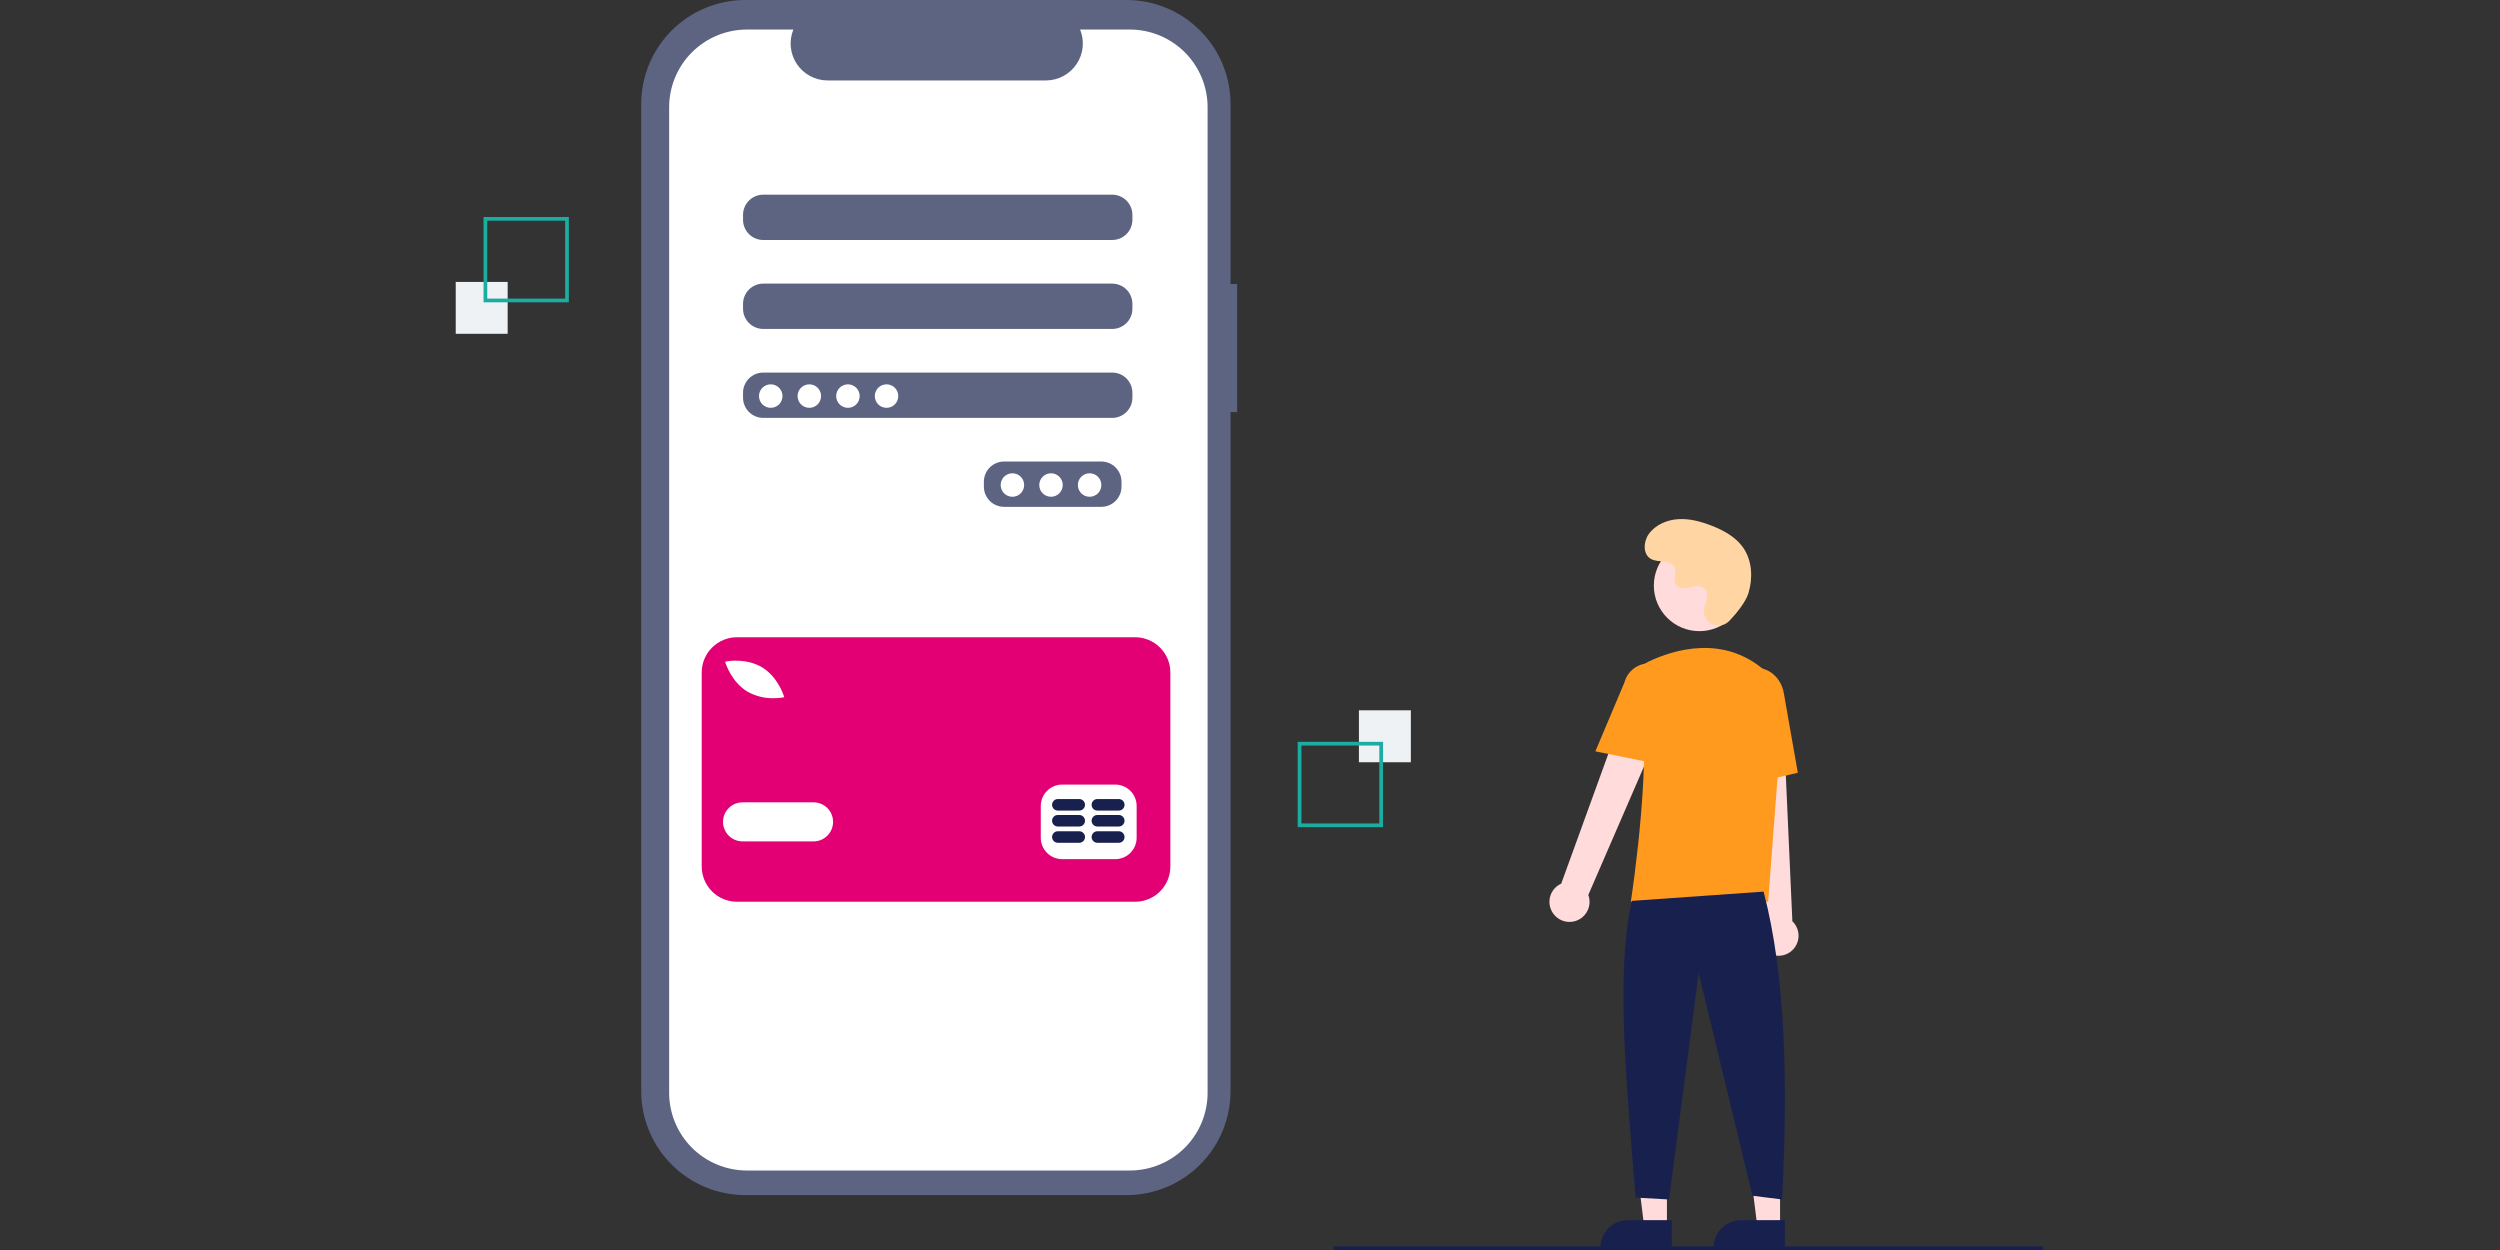 <svg width="576" height="288" viewBox="0 0 576 288" fill="none" xmlns="http://www.w3.org/2000/svg">
<rect x="0" y="0" width="576" height="288" fill="#333333" stroke="none"/>
<g clip-path="url(#clip0_251_3025)">
<path d="M285.032 65.435H283.519V23.988C283.519 17.626 280.992 11.525 276.493 7.026C271.994 2.527 265.893 7.93303e-06 259.531 1.52245e-10H171.72C168.57 -1.12226e-05 165.451 0.62 162.54 1.826C159.63 3.031 156.985 4.798 154.758 7.026C152.53 9.253 150.763 11.898 149.558 14.808C148.352 17.719 147.732 20.838 147.732 23.988V251.368C147.732 254.518 148.352 257.638 149.558 260.548C150.763 263.458 152.53 266.103 154.758 268.33C156.985 270.558 159.63 272.325 162.54 273.53C165.451 274.736 168.57 275.356 171.72 275.356H259.531C262.681 275.356 265.8 274.736 268.711 273.53C271.621 272.325 274.265 270.558 276.493 268.33C278.72 266.103 280.487 263.459 281.693 260.548C282.898 257.638 283.519 254.518 283.519 251.368V94.937H285.032V65.435Z" fill="#5D6482"/>
<path d="M260.318 6.808H248.856C249.383 8.1 249.584 9.503 249.442 10.891C249.299 12.279 248.818 13.611 248.039 14.77C247.261 15.928 246.209 16.877 244.977 17.534C243.746 18.19 242.371 18.533 240.976 18.534H190.67C189.275 18.533 187.9 18.19 186.669 17.534C185.437 16.877 184.385 15.928 183.607 14.77C182.828 13.611 182.347 12.279 182.204 10.891C182.062 9.503 182.263 8.1 182.79 6.808H172.085C167.333 6.808 162.777 8.695 159.417 12.055C156.058 15.415 154.17 19.971 154.17 24.722V251.769C154.17 254.121 154.634 256.451 155.534 258.624C156.434 260.797 157.754 262.772 159.417 264.436C161.081 266.099 163.056 267.419 165.229 268.319C167.403 269.219 169.732 269.683 172.085 269.683H260.318C265.069 269.683 269.626 267.795 272.985 264.436C276.345 261.076 278.232 256.52 278.232 251.769V24.722C278.232 22.37 277.769 20.04 276.868 17.867C275.968 15.693 274.649 13.719 272.985 12.055C271.322 10.392 269.347 9.072 267.173 8.172C265 7.271 262.67 6.808 260.318 6.808H260.318ZM258.392 112.136C258.389 113.366 257.899 114.544 257.029 115.413C256.16 116.283 254.982 116.773 253.752 116.776H231.325C230.095 116.773 228.917 116.283 228.048 115.413C227.178 114.544 226.688 113.366 226.685 112.136V110.976C226.688 109.747 227.178 108.569 228.048 107.699C228.917 106.83 230.095 106.34 231.325 106.336H253.752C254.982 106.34 256.16 106.83 257.029 107.699C257.899 108.569 258.389 109.747 258.392 110.976V112.136ZM260.906 91.642C260.902 92.872 260.412 94.05 259.543 94.919C258.673 95.789 257.495 96.279 256.266 96.283H175.837C174.607 96.279 173.429 95.789 172.559 94.919C171.69 94.05 171.2 92.872 171.196 91.642V90.482C171.2 89.253 171.69 88.075 172.559 87.205C173.429 86.336 174.607 85.846 175.837 85.842H256.266C257.495 85.846 258.673 86.336 259.543 87.205C260.412 88.075 260.902 89.253 260.906 90.482V91.642ZM260.906 71.148C260.902 72.378 260.412 73.556 259.543 74.426C258.673 75.295 257.495 75.785 256.266 75.789H175.837C174.607 75.785 173.429 75.295 172.559 74.426C171.69 73.556 171.2 72.378 171.196 71.148V69.989C171.2 68.759 171.69 67.581 172.559 66.711C173.429 65.842 174.607 65.352 175.837 65.348H256.266C257.495 65.352 258.673 65.842 259.543 66.711C260.412 67.581 260.902 68.759 260.906 69.989V71.148ZM260.906 50.655C260.902 51.884 260.412 53.062 259.543 53.932C258.673 54.801 257.495 55.291 256.266 55.295H175.837C174.607 55.291 173.429 54.801 172.559 53.932C171.69 53.062 171.2 51.884 171.196 50.655V49.495C171.2 48.265 171.69 47.087 172.559 46.218C173.429 45.348 174.607 44.858 175.837 44.854H256.266C257.495 44.858 258.673 45.348 259.543 46.218C260.412 47.087 260.902 48.265 260.906 49.495V50.655Z" fill="white"/>
<path d="M177.577 93.963C179.072 93.963 180.284 92.751 180.284 91.256C180.284 89.761 179.072 88.549 177.577 88.549C176.082 88.549 174.87 89.761 174.87 91.256C174.87 92.751 176.082 93.963 177.577 93.963Z" fill="white"/>
<path d="M186.47 93.963C187.965 93.963 189.177 92.751 189.177 91.256C189.177 89.761 187.965 88.549 186.47 88.549C184.975 88.549 183.763 89.761 183.763 91.256C183.763 92.751 184.975 93.963 186.47 93.963Z" fill="white"/>
<path d="M195.364 93.963C196.858 93.963 198.07 92.751 198.07 91.256C198.07 89.761 196.858 88.549 195.364 88.549C193.869 88.549 192.657 89.761 192.657 91.256C192.657 92.751 193.869 93.963 195.364 93.963Z" fill="white"/>
<path d="M204.257 93.963C205.752 93.963 206.964 92.751 206.964 91.256C206.964 89.761 205.752 88.549 204.257 88.549C202.762 88.549 201.55 89.761 201.55 91.256C201.55 92.751 202.762 93.963 204.257 93.963Z" fill="white"/>
<path d="M233.258 114.457C234.753 114.457 235.965 113.245 235.965 111.75C235.965 110.255 234.753 109.043 233.258 109.043C231.763 109.043 230.551 110.255 230.551 111.75C230.551 113.245 231.763 114.457 233.258 114.457Z" fill="white"/>
<path d="M242.152 114.456C243.646 114.456 244.858 113.245 244.858 111.75C244.858 110.255 243.646 109.043 242.152 109.043C240.657 109.043 239.445 110.255 239.445 111.75C239.445 113.245 240.657 114.456 242.152 114.456Z" fill="white"/>
<path d="M251.045 114.457C252.54 114.457 253.752 113.245 253.752 111.75C253.752 110.255 252.54 109.043 251.045 109.043C249.55 109.043 248.339 110.255 248.339 111.75C248.339 113.245 249.55 114.457 251.045 114.457Z" fill="white"/>
<path d="M261.528 146.821H169.801C167.646 146.821 165.579 147.677 164.055 149.201C162.531 150.724 161.675 152.791 161.675 154.946V199.637C161.675 201.792 162.531 203.859 164.055 205.383C165.579 206.907 167.646 207.763 169.801 207.763H261.528C263.683 207.763 265.75 206.907 267.273 205.383C268.797 203.859 269.653 201.792 269.653 199.637V154.946C269.653 152.791 268.797 150.724 267.273 149.201C265.75 147.677 263.683 146.821 261.528 146.821H261.528ZM167.531 152.364C167.712 152.331 172.008 151.6 175.564 153.74C179.121 155.88 180.487 160.017 180.543 160.192L180.687 160.638L180.226 160.72C179.567 160.823 178.902 160.872 178.235 160.866C176.121 160.907 174.035 160.381 172.193 159.343C168.636 157.204 167.27 153.067 167.214 152.892L167.07 152.445L167.531 152.364ZM187.443 193.857H171.083C169.889 193.857 168.745 193.383 167.901 192.539C167.057 191.695 166.583 190.551 166.583 189.358C166.583 188.164 167.057 187.02 167.901 186.176C168.745 185.332 169.889 184.858 171.083 184.858H187.443C188.636 184.858 189.78 185.332 190.624 186.176C191.468 187.02 191.942 188.164 191.942 189.358C191.942 190.551 191.468 191.695 190.624 192.539C189.78 193.383 188.636 193.857 187.443 193.857ZM261.882 193.039C261.878 194.339 261.36 195.585 260.44 196.505C259.521 197.425 258.275 197.943 256.974 197.947H244.704C243.403 197.943 242.157 197.425 241.237 196.505C240.318 195.585 239.8 194.339 239.796 193.039V185.676C239.8 184.376 240.318 183.13 241.237 182.21C242.157 181.291 243.403 180.772 244.704 180.768H256.974C258.275 180.772 259.521 181.291 260.44 182.21C261.36 183.13 261.878 184.376 261.882 185.676L261.882 193.039Z" fill="#E20074"/>
<path d="M248.66 191.521H243.726C243.374 191.521 243.036 191.661 242.787 191.911C242.538 192.16 242.398 192.497 242.398 192.85C242.398 193.202 242.538 193.54 242.787 193.789C243.036 194.038 243.374 194.178 243.726 194.178H248.66C249.012 194.178 249.35 194.038 249.599 193.789C249.848 193.54 249.988 193.202 249.988 192.85C249.988 192.497 249.848 192.16 249.599 191.911C249.35 191.661 249.012 191.521 248.66 191.521Z" fill="#18214D"/>
<path d="M257.768 191.521H252.834C252.482 191.521 252.144 191.661 251.895 191.911C251.646 192.16 251.506 192.497 251.506 192.85C251.506 193.202 251.646 193.54 251.895 193.789C252.144 194.038 252.482 194.178 252.834 194.178H257.768C258.12 194.178 258.458 194.038 258.707 193.789C258.956 193.54 259.096 193.202 259.096 192.85C259.096 192.497 258.956 192.16 258.707 191.911C258.458 191.661 258.12 191.521 257.768 191.521Z" fill="#18214D"/>
<path d="M248.659 187.772H243.726C243.373 187.772 243.036 187.912 242.786 188.161C242.537 188.41 242.397 188.748 242.397 189.1C242.397 189.453 242.537 189.79 242.786 190.039C243.036 190.289 243.373 190.428 243.726 190.428H248.659C249.012 190.428 249.349 190.289 249.598 190.039C249.848 189.79 249.987 189.453 249.987 189.1C249.987 188.748 249.848 188.41 249.598 188.161C249.349 187.912 249.012 187.772 248.659 187.772Z" fill="#18214D"/>
<path d="M257.767 187.772H252.834C252.482 187.772 252.144 187.912 251.895 188.161C251.646 188.41 251.506 188.748 251.506 189.1C251.506 189.453 251.646 189.79 251.895 190.039C252.144 190.289 252.482 190.428 252.834 190.428H257.767C258.12 190.428 258.458 190.289 258.707 190.039C258.956 189.79 259.096 189.453 259.096 189.1C259.096 188.748 258.956 188.41 258.707 188.161C258.458 187.912 258.12 187.772 257.767 187.772H257.767Z" fill="#18214D"/>
<path d="M248.659 184.098H243.726C243.373 184.098 243.036 184.238 242.786 184.487C242.537 184.737 242.397 185.074 242.397 185.427C242.397 185.779 242.537 186.117 242.786 186.366C243.036 186.615 243.373 186.755 243.726 186.755H248.659C249.012 186.755 249.349 186.615 249.598 186.366C249.848 186.117 249.987 185.779 249.987 185.427C249.987 185.074 249.848 184.737 249.598 184.487C249.349 184.238 249.012 184.098 248.659 184.098Z" fill="#18214D"/>
<path d="M257.767 184.098H252.834C252.482 184.098 252.144 184.238 251.895 184.487C251.646 184.737 251.506 185.074 251.506 185.427C251.506 185.779 251.646 186.117 251.895 186.366C252.144 186.615 252.482 186.755 252.834 186.755H257.767C258.12 186.755 258.458 186.615 258.707 186.366C258.956 186.117 259.096 185.779 259.096 185.427C259.096 185.074 258.956 184.737 258.707 184.487C258.458 184.238 258.12 184.098 257.767 184.098H257.767Z" fill="#18214D"/>
<path d="M325.06 163.656H313.095V175.62H325.06V163.656Z" fill="#EFF2F4"/>
<path d="M298.994 170.92H318.65V190.576H298.994V170.92ZM317.795 171.775H299.849V189.721H317.795V171.775Z" fill="#1BADA2"/>
<path d="M116.964 64.95H105V76.914H116.964V64.95Z" fill="#EFF2F4"/>
<path d="M131.065 69.65H111.409V49.994H131.065V69.65ZM112.264 68.795H130.211V50.849H112.264V68.795Z" fill="#1BADA2"/>
<path d="M384.06 282.623H378.821L376.329 262.417H384.061L384.06 282.623Z" fill="#FFDBDB"/>
<path d="M375.079 281.126H385.182V287.487H368.718C368.718 285.8 369.388 284.182 370.581 282.989C371.774 281.796 373.392 281.126 375.079 281.126Z" fill="#18214D"/>
<path d="M410.125 282.623H404.886L402.394 262.417H410.126L410.125 282.623Z" fill="#FFDBDB"/>
<path d="M401.144 281.126H411.247V287.487H394.783C394.783 285.8 395.453 284.182 396.646 282.989C397.839 281.796 399.457 281.126 401.144 281.126Z" fill="#18214D"/>
<path d="M357.78 210.361C357.403 209.806 357.153 209.175 357.046 208.512C356.939 207.849 356.98 207.172 357.163 206.526C357.347 205.881 357.67 205.283 358.11 204.776C358.549 204.269 359.095 203.865 359.707 203.591L377.515 154.509L386.278 159.291L365.945 206.196C366.336 207.256 366.325 208.422 365.914 209.475C365.502 210.527 364.719 211.392 363.713 211.905C362.706 212.419 361.546 212.545 360.453 212.26C359.36 211.976 358.409 211.3 357.78 210.361Z" fill="#FFDBDB"/>
<path d="M407.449 219.584C406.867 219.25 406.365 218.793 405.978 218.244C405.592 217.695 405.331 217.068 405.213 216.408C405.095 215.747 405.124 215.069 405.296 214.42C405.469 213.772 405.782 213.169 406.213 212.655L400.696 160.734L410.668 161.189L412.961 212.26C413.777 213.041 414.279 214.095 414.37 215.221C414.462 216.347 414.137 217.468 413.458 218.37C412.778 219.273 411.791 219.895 410.684 220.119C409.576 220.343 408.425 220.152 407.449 219.584V219.584Z" fill="#FFDBDB"/>
<path d="M391.541 145.418C397.337 145.418 402.035 140.719 402.035 134.923C402.035 129.126 397.337 124.428 391.541 124.428C385.744 124.428 381.046 129.126 381.046 134.923C381.046 140.719 385.744 145.418 391.541 145.418Z" fill="#FFDBDB"/>
<path d="M407.382 207.776H375.742L375.78 207.529C375.837 207.161 381.419 170.594 377.302 158.631C376.889 157.455 376.925 156.168 377.404 155.018C377.883 153.868 378.77 152.935 379.895 152.399H379.895C385.78 149.628 397.076 146.216 406.61 154.497C408.013 155.736 409.109 157.284 409.81 159.019C410.512 160.754 410.8 162.629 410.652 164.494L407.382 207.776Z" fill="#FF9A1E"/>
<path d="M381.818 175.998L367.574 173.108L374.251 157.285C374.65 155.753 375.641 154.441 377.007 153.639C378.372 152.836 380 152.607 381.533 153.003C383.067 153.399 384.381 154.387 385.187 155.75C385.993 157.114 386.225 158.741 385.833 160.276L381.818 175.998Z" fill="#FF9A1E"/>
<path d="M400.063 181.364L399.206 161.733C398.557 158.043 400.67 154.554 403.918 153.984C407.168 153.416 410.341 155.976 410.994 159.693L414.213 178.036L400.063 181.364Z" fill="#FF9A1E"/>
<path d="M406.329 205.425C411.42 224.815 411.976 249.467 410.602 276.357L403.765 275.502L391.374 224.226L384.537 276.357L376.845 275.93C374.548 247.715 372.31 223.494 375.991 207.562L406.329 205.425Z" fill="#18214D"/>
<path d="M398.455 143.033C396.497 145.119 392.861 143.999 392.606 141.15C392.586 140.929 392.588 140.706 392.611 140.486C392.742 139.224 393.471 138.078 393.297 136.745C393.257 136.414 393.134 136.097 392.938 135.827C391.378 133.738 387.715 136.761 386.243 134.87C385.34 133.71 386.401 131.884 385.708 130.588C384.794 128.878 382.085 129.721 380.387 128.785C378.497 127.742 378.61 124.843 379.854 123.079C381.371 120.928 384.031 119.78 386.658 119.615C389.285 119.45 391.894 120.16 394.346 121.115C397.133 122.201 399.896 123.702 401.611 126.152C403.696 129.132 403.897 133.138 402.854 136.622C402.219 138.741 400.054 141.33 398.455 143.033Z" fill="#FFD6A3"/>
<path d="M470.394 288H307.592C307.479 288 307.37 287.955 307.29 287.875C307.21 287.795 307.165 287.686 307.165 287.573C307.165 287.459 307.21 287.351 307.29 287.271C307.37 287.191 307.479 287.146 307.592 287.146H470.394C470.507 287.146 470.616 287.191 470.696 287.271C470.776 287.351 470.821 287.459 470.821 287.573C470.821 287.686 470.776 287.795 470.696 287.875C470.616 287.955 470.507 288 470.394 288Z" fill="#18214D"/>
</g>
<defs>
<clipPath id="clip0_251_3025">
<rect width="365.821" height="288" fill="white" transform="translate(105)"/>
</clipPath>
</defs>
</svg>
